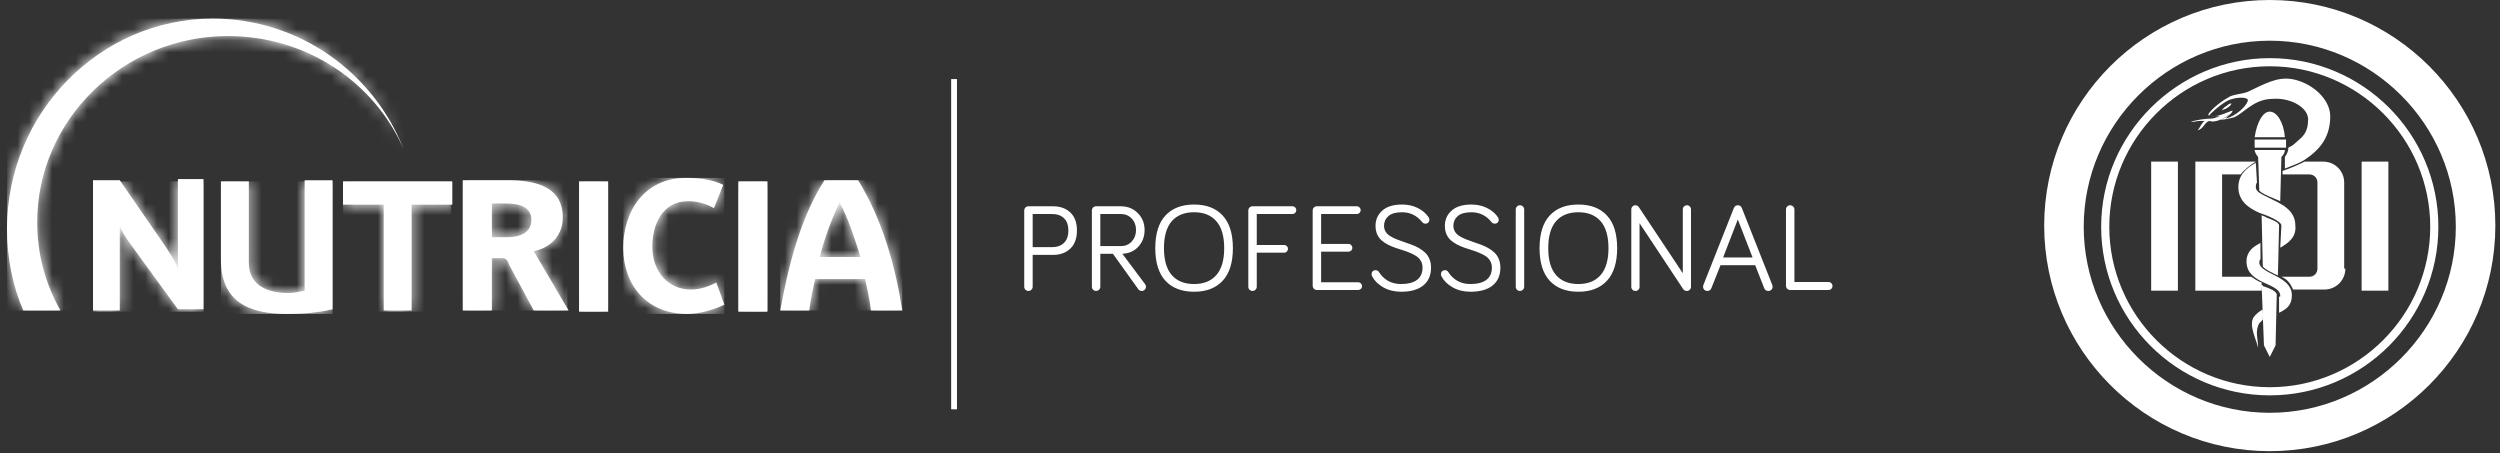 <svg width="215" height="39" viewBox="0 0 215 39" fill="none" xmlns="http://www.w3.org/2000/svg">
<rect x="0" y="0" width="215" height="39" fill="#333333" stroke="none"/>
<path d="M29.5 15.6V17.6H32.999V26.7H35.4V17.6H38.9V15.6H29.5Z" fill="white"/>
<mask id="mask0_211_5776" style="mask-type:luminance" maskUnits="userSpaceOnUse" x="29" y="15" width="10" height="12">
<path d="M29.5 15.6V17.6H32.999V26.7H35.4V17.6H38.9V15.6H29.5Z" fill="white"/>
</mask>
<g mask="url(#mask0_211_5776)">
<path d="M38.8 15.6H29.5V26.8H38.8V15.6Z" fill="white"/>
</g>
<path d="M15.3 15.599V23.099C15.2 22.799 14.899 22.199 14.3 21.299L10.3 15.499H8V26.699H10.3V19.399C10.399 19.699 10.7 20.299 11.3 21.099L15.3 26.599H17.5V15.399H15.3V15.599Z" fill="white"/>
<mask id="mask1_211_5776" style="mask-type:luminance" maskUnits="userSpaceOnUse" x="7" y="15" width="11" height="12">
<path d="M15.3 15.599V23.099C15.2 22.799 14.899 22.199 14.3 21.299L10.3 15.499H8V26.699H10.3V19.399C10.399 19.699 10.7 20.299 11.3 21.099L15.3 26.599H17.5V15.399H15.3V15.599Z" fill="white"/>
</mask>
<g mask="url(#mask1_211_5776)">
<path d="M17.5 15.6H8V26.8H17.5V15.6Z" fill="white"/>
</g>
<path d="M65.999 15.6H63.499V26.8H65.999V15.6Z" fill="white"/>
<mask id="mask2_211_5776" style="mask-type:luminance" maskUnits="userSpaceOnUse" x="63" y="15" width="3" height="12">
<path d="M65.999 15.6H63.499V26.8H65.999V15.6Z" fill="white"/>
</mask>
<g mask="url(#mask2_211_5776)">
<path d="M65.999 15.6H63.499V26.8H65.999V15.6Z" fill="white"/>
</g>
<path d="M72.2 17.4C73 18.9 73.5 20.5 74 22.1H70.5C70.9 20.5 71.5 18.9 72.2 17.4ZM70.9 15.5C68.8 18.8 67.8 22.9 67.1 26.7H69.6C69.7 25.8 69.9 24.9 70.1 24H74.4C74.6 24.9 74.8 25.8 74.9 26.7H77.6C77 22.9 75.9 18.9 73.8 15.5H70.9Z" fill="white"/>
<mask id="mask3_211_5776" style="mask-type:luminance" maskUnits="userSpaceOnUse" x="67" y="15" width="11" height="12">
<path d="M72.2 17.4C73 18.9 73.5 20.5 74 22.1H70.5C70.9 20.5 71.5 18.9 72.2 17.4ZM70.9 15.5C68.8 18.8 67.8 22.9 67.1 26.7H69.6C69.7 25.8 69.9 24.9 70.1 24H74.4C74.6 24.9 74.8 25.8 74.9 26.7H77.6C77 22.9 75.9 18.9 73.8 15.5H70.9Z" fill="white"/>
</mask>
<g mask="url(#mask3_211_5776)">
<path d="M77.6 15.5H67.1V26.7H77.6V15.5Z" fill="white"/>
</g>
<path d="M53.6 21.3C53.6 24.6 55.7 27 59.1 27C60.2 27 61.5 26.6 62.3 26.2L61.6 24.3C61 24.6 60.3 24.9 59.4 24.9C57.6 24.9 56.1 23.5 56.1 21.2C56.1 19.4 56.9 17.3 59.2 17.3C59.9 17.3 60.7 17.5 61.4 17.9L62.2 15.9C61.4 15.5 60.4 15.3 59 15.3C55.4 15.3 53.6 18.2 53.6 21.3Z" fill="white"/>
<mask id="mask4_211_5776" style="mask-type:luminance" maskUnits="userSpaceOnUse" x="53" y="15" width="10" height="12">
<path d="M53.6 21.3C53.6 24.6 55.7 27 59.1 27C60.2 27 61.5 26.6 62.3 26.2L61.6 24.3C61 24.6 60.3 24.9 59.4 24.9C57.6 24.9 56.1 23.5 56.1 21.2C56.1 19.4 56.9 17.3 59.2 17.3C59.9 17.3 60.7 17.5 61.4 17.9L62.2 15.9C61.4 15.5 60.4 15.3 59 15.3C55.4 15.3 53.6 18.2 53.6 21.3Z" fill="white"/>
</mask>
<g mask="url(#mask4_211_5776)">
<path d="M62.3 15.3H53.6V27H62.3V15.3Z" fill="white"/>
</g>
<path d="M26.2 15.6V25C25.7 25.1 25.299 25.2 24.799 25.2C23.099 25.2 21.399 24.6 21.399 22.6V15.6H19V22.3C19 25.9 21.299 27 24.7 27C26 27 27.299 26.9 28.599 26.6V15.5H26.2V15.6Z" fill="white"/>
<mask id="mask5_211_5776" style="mask-type:luminance" maskUnits="userSpaceOnUse" x="18" y="15" width="11" height="12">
<path d="M26.2 15.6V25C25.7 25.1 25.299 25.2 24.799 25.2C23.099 25.2 21.399 24.6 21.399 22.6V15.6H19V22.3C19 25.9 21.299 27 24.7 27C26 27 27.299 26.9 28.599 26.6V15.5H26.2V15.6Z" fill="white"/>
</mask>
<g mask="url(#mask5_211_5776)">
<path d="M28.599 15.6H19V27H28.599V15.6Z" fill="white"/>
</g>
<path d="M52.3 15.6H49.8V26.8H52.3V15.6Z" fill="white"/>
<mask id="mask6_211_5776" style="mask-type:luminance" maskUnits="userSpaceOnUse" x="49" y="15" width="4" height="12">
<path d="M52.3 15.6H49.8V26.8H52.3V15.6Z" fill="white"/>
</mask>
<g mask="url(#mask6_211_5776)">
<path d="M52.3 15.6H49.8V26.8H52.3V15.6Z" fill="white"/>
</g>
<path d="M42.3 17.5H43.5C44.5 17.5 45.7 17.7 45.7 18.9C45.7 20.1 44.6 20.4 43.6 20.4H42.3V17.5V17.5ZM39.8 15.5V26.7H42.3V22.2H43.1C43.4 22.2 43.6 22.2 43.8 22.8L45.9 26.7H48.9L45.9 21.6C47.4 21.3 48.4 20.2 48.4 18.7C48.4 15.9 45.8 15.5 43.6 15.5H39.8Z" fill="white"/>
<mask id="mask7_211_5776" style="mask-type:luminance" maskUnits="userSpaceOnUse" x="39" y="15" width="10" height="12">
<path d="M42.3 17.5H43.5C44.5 17.5 45.7 17.7 45.7 18.9C45.7 20.1 44.6 20.4 43.6 20.4H42.3V17.5V17.5ZM39.8 15.5V26.7H42.3V22.2H43.1C43.4 22.2 43.6 22.2 43.8 22.8L45.9 26.7H48.9L45.9 21.6C47.4 21.3 48.4 20.2 48.4 18.7C48.4 15.9 45.8 15.5 43.6 15.5H39.8Z" fill="white"/>
</mask>
<g mask="url(#mask7_211_5776)">
<path d="M48.8 15.5H39.8V26.7H48.8V15.5Z" fill="white"/>
</g>
<path d="M0.6 19.7C0.6 22.2 1.1 24.6 2 26.7H5.2C3.9 24.4 3.2 21.9 3.2 19.1C3.2 10.3 10.6 3.1 19.6 3.1C26.4 3.1 32.2 7.1 34.7 12.8C32.1 6.2 25.7 1.6 18.3 1.6C8.6 1.6 0.6 9.7 0.6 19.7Z" fill="white"/>
<mask id="mask8_211_5776" style="mask-type:luminance" maskUnits="userSpaceOnUse" x="0" y="1" width="35" height="26">
<path d="M0.6 19.7C0.6 22.2 1.1 24.6 2 26.7H5.2C3.9 24.4 3.2 21.9 3.2 19.1C3.2 10.3 10.6 3.1 19.6 3.1C26.4 3.1 32.2 7.1 34.7 12.8C32.1 6.2 25.7 1.6 18.3 1.6C8.6 1.6 0.6 9.7 0.6 19.7Z" fill="white"/>
</mask>
<g mask="url(#mask8_211_5776)">
<path d="M34.7 1.6H0.6V26.7H34.7V1.6Z" fill="white"/>
</g>
<path d="M88.084 24.661V18.101C88.084 18 88.119 17.915 88.189 17.846C88.258 17.776 88.344 17.741 88.445 17.741H90.575C91.178 17.741 91.668 17.919 92.048 18.274C92.427 18.625 92.617 19.142 92.617 19.825C92.617 20.5 92.427 21.019 92.048 21.381C91.672 21.74 91.181 21.919 90.575 21.919H88.81V24.661C88.81 24.762 88.773 24.847 88.7 24.917C88.631 24.986 88.546 25.021 88.445 25.021C88.344 25.021 88.258 24.986 88.189 24.917C88.119 24.847 88.084 24.762 88.084 24.661ZM88.81 21.256H90.471C90.909 21.256 91.254 21.132 91.505 20.885C91.755 20.638 91.881 20.284 91.881 19.825C91.881 19.365 91.755 19.014 91.505 18.77C91.254 18.526 90.909 18.404 90.471 18.404H88.81V21.256ZM93.902 24.661V18.101C93.902 18 93.937 17.915 94.006 17.846C94.076 17.776 94.161 17.741 94.262 17.741H96.393C96.981 17.741 97.469 17.938 97.855 18.331C98.242 18.721 98.435 19.205 98.435 19.783C98.435 20.344 98.257 20.819 97.902 21.209C97.551 21.595 97.091 21.801 96.523 21.825L98.477 24.436C98.529 24.499 98.555 24.574 98.555 24.661C98.555 24.762 98.519 24.847 98.445 24.917C98.376 24.986 98.29 25.021 98.189 25.021C98.054 25.021 97.951 24.965 97.881 24.854L95.709 21.825H94.628V24.661C94.628 24.762 94.591 24.847 94.518 24.917C94.448 24.986 94.363 25.021 94.262 25.021C94.161 25.021 94.076 24.986 94.006 24.917C93.937 24.847 93.902 24.762 93.902 24.661ZM94.628 21.162H96.414C96.783 21.162 97.089 21.029 97.333 20.765C97.577 20.497 97.699 20.169 97.699 19.783C97.699 19.386 97.575 19.057 97.328 18.796C97.081 18.535 96.766 18.404 96.382 18.404H94.628V21.162ZM99.354 21.345C99.354 20.102 99.645 19.165 100.226 18.535C100.811 17.905 101.633 17.59 102.691 17.59C103.75 17.59 104.569 17.905 105.151 18.535C105.736 19.165 106.028 20.102 106.028 21.345C106.028 22.577 105.736 23.51 105.151 24.144C104.569 24.774 103.75 25.089 102.691 25.089C101.633 25.089 100.811 24.774 100.226 24.144C99.645 23.51 99.354 22.577 99.354 21.345ZM100.101 21.345C100.101 22.368 100.324 23.137 100.769 23.653C101.218 24.168 101.859 24.426 102.691 24.426C103.523 24.426 104.162 24.168 104.608 23.653C105.057 23.137 105.281 22.368 105.281 21.345C105.281 20.314 105.057 19.541 104.608 19.026C104.162 18.511 103.523 18.253 102.691 18.253C101.859 18.253 101.218 18.511 100.769 19.026C100.324 19.541 100.101 20.314 100.101 21.345ZM107.355 24.661V18.101C107.355 18 107.39 17.915 107.459 17.846C107.529 17.776 107.614 17.741 107.715 17.741H111.151C111.242 17.741 111.319 17.774 111.381 17.84C111.447 17.903 111.48 17.98 111.48 18.07C111.48 18.161 111.447 18.239 111.381 18.305C111.319 18.371 111.242 18.404 111.151 18.404H108.081V21.068H110.436C110.526 21.068 110.603 21.101 110.666 21.167C110.732 21.23 110.765 21.306 110.765 21.397C110.765 21.487 110.732 21.566 110.666 21.632C110.603 21.698 110.526 21.731 110.436 21.731H108.081V24.661C108.081 24.762 108.044 24.847 107.971 24.917C107.901 24.986 107.816 25.021 107.715 25.021C107.614 25.021 107.529 24.986 107.459 24.917C107.39 24.847 107.355 24.762 107.355 24.661ZM112.89 24.572V18.101C112.89 18 112.925 17.915 112.995 17.846C113.065 17.776 113.15 17.741 113.251 17.741H116.687C116.778 17.741 116.854 17.774 116.917 17.84C116.983 17.903 117.016 17.98 117.016 18.07C117.016 18.161 116.983 18.239 116.917 18.305C116.854 18.371 116.778 18.404 116.687 18.404H113.616V20.979H115.972C116.062 20.979 116.139 21.012 116.201 21.078C116.268 21.144 116.301 21.223 116.301 21.313C116.301 21.404 116.268 21.482 116.201 21.548C116.139 21.611 116.062 21.642 115.972 21.642H113.616V24.274H116.802C116.893 24.274 116.971 24.307 117.037 24.373C117.103 24.44 117.136 24.518 117.136 24.608C117.136 24.699 117.103 24.777 117.037 24.843C116.971 24.906 116.893 24.938 116.802 24.938H113.251C113.15 24.938 113.065 24.903 112.995 24.833C112.925 24.76 112.89 24.673 112.89 24.572ZM117.956 23.58C117.956 23.482 117.987 23.4 118.05 23.334C118.116 23.268 118.198 23.235 118.296 23.235C118.428 23.235 118.529 23.293 118.599 23.407C118.787 23.71 119.039 23.956 119.356 24.144C119.676 24.332 120.057 24.426 120.499 24.426C121.091 24.426 121.546 24.307 121.862 24.071C122.179 23.83 122.338 23.477 122.338 23.01C122.338 22.798 122.291 22.61 122.197 22.446C122.106 22.283 121.983 22.149 121.826 22.044C121.669 21.936 121.49 21.841 121.288 21.757C121.086 21.67 120.874 21.592 120.651 21.522C120.428 21.449 120.205 21.376 119.982 21.303C119.76 21.226 119.547 21.136 119.345 21.031C119.143 20.923 118.964 20.801 118.807 20.666C118.651 20.526 118.525 20.352 118.431 20.143C118.341 19.931 118.296 19.689 118.296 19.418C118.296 18.892 118.489 18.456 118.875 18.112C119.265 17.764 119.831 17.59 120.573 17.59C121.074 17.59 121.523 17.689 121.92 17.887C122.32 18.082 122.635 18.35 122.865 18.692C122.907 18.754 122.928 18.822 122.928 18.895C122.928 18.993 122.895 19.075 122.829 19.141C122.766 19.203 122.686 19.235 122.588 19.235C122.474 19.235 122.38 19.189 122.306 19.099C121.854 18.535 121.276 18.253 120.573 18.253C120.047 18.253 119.657 18.363 119.403 18.582C119.152 18.801 119.027 19.08 119.027 19.418C119.027 19.605 119.072 19.774 119.163 19.924C119.257 20.07 119.382 20.194 119.539 20.295C119.695 20.392 119.875 20.483 120.076 20.566C120.278 20.646 120.491 20.725 120.714 20.801C120.936 20.875 121.159 20.953 121.382 21.036C121.605 21.116 121.817 21.214 122.019 21.329C122.221 21.444 122.4 21.574 122.557 21.721C122.714 21.867 122.837 22.049 122.928 22.269C123.022 22.488 123.069 22.735 123.069 23.01C123.069 23.679 122.846 24.192 122.4 24.551C121.958 24.91 121.325 25.089 120.499 25.089C119.922 25.089 119.41 24.964 118.964 24.713C118.522 24.459 118.203 24.145 118.008 23.773C117.974 23.703 117.956 23.639 117.956 23.58ZM123.92 23.58C123.92 23.482 123.951 23.4 124.014 23.334C124.08 23.268 124.162 23.235 124.26 23.235C124.392 23.235 124.493 23.293 124.562 23.407C124.75 23.71 125.003 23.956 125.32 24.144C125.64 24.332 126.021 24.426 126.463 24.426C127.055 24.426 127.51 24.307 127.826 24.071C128.143 23.83 128.302 23.477 128.302 23.01C128.302 22.798 128.255 22.61 128.161 22.446C128.07 22.283 127.947 22.149 127.79 22.044C127.633 21.936 127.454 21.841 127.252 21.757C127.05 21.67 126.838 21.592 126.615 21.522C126.392 21.449 126.169 21.376 125.946 21.303C125.724 21.226 125.511 21.136 125.309 21.031C125.107 20.923 124.928 20.801 124.771 20.666C124.615 20.526 124.489 20.352 124.395 20.143C124.305 19.931 124.26 19.689 124.26 19.418C124.26 18.892 124.453 18.456 124.839 18.112C125.229 17.764 125.795 17.59 126.537 17.59C127.038 17.59 127.487 17.689 127.884 17.887C128.284 18.082 128.599 18.35 128.829 18.692C128.871 18.754 128.892 18.822 128.892 18.895C128.892 18.993 128.859 19.075 128.793 19.141C128.73 19.203 128.65 19.235 128.552 19.235C128.437 19.235 128.343 19.189 128.27 19.099C127.818 18.535 127.24 18.253 126.537 18.253C126.011 18.253 125.621 18.363 125.367 18.582C125.116 18.801 124.991 19.08 124.991 19.418C124.991 19.605 125.036 19.774 125.126 19.924C125.22 20.07 125.346 20.194 125.502 20.295C125.659 20.392 125.838 20.483 126.04 20.566C126.242 20.646 126.455 20.725 126.678 20.801C126.9 20.875 127.123 20.953 127.346 21.036C127.569 21.116 127.781 21.214 127.983 21.329C128.185 21.444 128.364 21.574 128.521 21.721C128.678 21.867 128.801 22.049 128.892 22.269C128.986 22.488 129.033 22.735 129.033 23.01C129.033 23.679 128.81 24.192 128.364 24.551C127.922 24.91 127.289 25.089 126.463 25.089C125.885 25.089 125.374 24.964 124.928 24.713C124.486 24.459 124.167 24.145 123.972 23.773C123.938 23.703 123.92 23.639 123.92 23.58ZM130.354 24.661V18.018C130.354 17.92 130.389 17.835 130.459 17.762C130.528 17.689 130.613 17.652 130.714 17.652C130.815 17.652 130.901 17.689 130.97 17.762C131.043 17.835 131.08 17.92 131.08 18.018V24.661C131.08 24.758 131.043 24.843 130.97 24.917C130.901 24.986 130.815 25.021 130.714 25.021C130.613 25.021 130.528 24.986 130.459 24.917C130.389 24.843 130.354 24.758 130.354 24.661ZM132.401 21.345C132.401 20.102 132.692 19.165 133.273 18.535C133.858 17.905 134.68 17.59 135.738 17.59C136.797 17.59 137.617 17.905 138.198 18.535C138.783 19.165 139.075 20.102 139.075 21.345C139.075 22.577 138.783 23.51 138.198 24.144C137.617 24.774 136.797 25.089 135.738 25.089C134.68 25.089 133.858 24.774 133.273 24.144C132.692 23.51 132.401 22.577 132.401 21.345ZM133.148 21.345C133.148 22.368 133.371 23.137 133.817 23.653C134.266 24.168 134.906 24.426 135.738 24.426C136.57 24.426 137.209 24.168 137.655 23.653C138.104 23.137 138.329 22.368 138.329 21.345C138.329 20.314 138.104 19.541 137.655 19.026C137.209 18.511 136.57 18.253 135.738 18.253C134.906 18.253 134.266 18.511 133.817 19.026C133.371 19.541 133.148 20.314 133.148 21.345ZM140.292 24.671V18.007C140.292 17.91 140.327 17.826 140.397 17.757C140.466 17.687 140.55 17.652 140.647 17.652C140.766 17.652 140.861 17.703 140.935 17.804L144.721 23.496V18.007C144.721 17.91 144.756 17.826 144.825 17.757C144.895 17.687 144.978 17.652 145.076 17.652C145.173 17.652 145.255 17.687 145.321 17.757C145.391 17.826 145.426 17.91 145.426 18.007V24.661C145.426 24.762 145.391 24.847 145.321 24.917C145.252 24.986 145.166 25.021 145.065 25.021C144.94 25.021 144.839 24.972 144.763 24.875L141.002 19.193V24.671C141.002 24.769 140.968 24.852 140.898 24.922C140.828 24.988 140.745 25.021 140.647 25.021C140.55 25.021 140.466 24.988 140.397 24.922C140.327 24.852 140.292 24.769 140.292 24.671ZM146.465 24.661C146.465 24.595 146.476 24.541 146.496 24.499L149.108 17.898C149.174 17.734 149.289 17.652 149.452 17.652C149.619 17.652 149.736 17.734 149.802 17.898L152.413 24.499C152.434 24.551 152.445 24.605 152.445 24.661C152.445 24.762 152.41 24.847 152.34 24.917C152.271 24.986 152.18 25.021 152.069 25.021C151.895 25.021 151.778 24.939 151.719 24.776L150.946 22.807H147.964L147.186 24.765C147.123 24.936 147.005 25.021 146.831 25.021C146.73 25.021 146.643 24.986 146.57 24.917C146.5 24.843 146.465 24.758 146.465 24.661ZM148.188 22.143H150.721L149.452 18.874L148.188 22.143ZM153.594 24.572V18.018C153.594 17.917 153.628 17.832 153.698 17.762C153.768 17.689 153.853 17.652 153.954 17.652C154.055 17.652 154.14 17.689 154.21 17.762C154.283 17.832 154.32 17.917 154.32 18.018V24.253H157.249C157.347 24.253 157.429 24.286 157.495 24.353C157.561 24.415 157.594 24.495 157.594 24.593C157.594 24.69 157.561 24.772 157.495 24.838C157.429 24.904 157.347 24.938 157.249 24.938H153.954C153.853 24.938 153.768 24.903 153.698 24.833C153.628 24.76 153.594 24.673 153.594 24.572Z" fill="white"/>
<path d="M82.3 6.8H81.8V35.2H82.3V6.8Z" fill="white"/>
<path fill-rule="evenodd" clip-rule="evenodd" d="M201.7 23.1C201.7 24.1 200.9 24.9 199.9 24.9H197.2C197 24.4 196.7 24 196.2 23.8H198.6C199 23.8 199.3 23.5 199.3 23.1V15.7C199.3 15.3 199 15 198.6 15H196.3V14.7C196.9 14.5 197.6 14.2 198.2 13.9H199.8C200.8 13.9 201.6 14.7 201.6 15.7V23.1H201.7ZM191.9 8.9C191.9 9 191.7 9.2 191.5 9.3C191.4 9.4 191.2 9.4 191.1 9.5C191.1 9.4 191.3 9.2 191.5 9.1C191.7 8.9 191.8 8.9 191.9 8.9ZM191.8 9.8C191.6 10 191.3 10.2 190.9 10.3C191.3 10.3 191.7 10.2 192.1 10.1C192.6 9.9 193.1 9.4 193.6 9.1C194.2 8.7 194.8 8.5 195.5 8.5C196.8 8.4 198.4 9.1 198.5 10.2C198.5 11.4 198.1 11.7 197.4 12.3C197.2 12.5 197 12.6 196.8 12.7C196.8 13 196.7 13.2 196.5 13.5V14.5C197.2 14.2 197.9 14 198.4 13.6C199.7 12.7 200.4 11.6 200.4 10C200.4 8.5 198.8 7.1 197.1 6.8C195.8 6.6 194.8 7.2 193.3 7.9C192.8 8.1 192 8.1 191.6 8.4C190.7 8.9 189.9 9.7 189.9 9.9C190.2 10 190.6 10 190.9 10C190.6 10.1 190.4 10.2 190.1 10.2C189.8 10.2 188.8 10.3 188.4 10.5C188.7 10.5 188.9 10.4 189.2 10.4C189.3 10.4 189.5 10.4 189.6 10.4C189.3 10.6 189.2 11 189 11.2C189.5 11.1 189.6 10.5 190 10.4C190.6 10.6 191.4 10.1 191.8 9.8ZM191.5 8.7C190.8 9.1 190.2 9.7 190 9.9C190.5 10.2 191.4 9.7 192 9.5C192 9.7 191.7 9.9 191.4 10.2C192.3 10 193.2 9.1 193.3 8.7C193.5 8.3 192.2 8.3 191.5 8.7ZM195.2 9.6C195.8 9.6 196.4 10.5 196.5 11.8H193.9C194.1 10.5 194.6 9.6 195.2 9.6ZM196.2 13.5C196.4 13.3 196.5 13.1 196.5 12.9H193.9C193.9 13.1 194.1 13.4 194.2 13.5L194.3 16.4C194.5 16.6 194.9 16.8 195.4 17C195.6 17.1 195.9 17.2 196.1 17.3L196.2 13.5ZM196 19.4L195.9 23.7C195.8 23.6 195.6 23.6 195.5 23.5C195.1 23.3 194.7 23.1 194.6 22.9L194.5 18.5C194.6 18.6 194.8 18.6 194.9 18.7C195.4 18.9 196 19.1 196 19.4ZM195.8 25.3L195.7 29.7L195.2 30.7L194.7 29.7L194.5 24.5C194.5 24.5 194.6 24.5 194.6 24.6C195.2 24.8 195.7 25 195.8 25.3ZM196.6 12V12.7H193.9V12H196.6ZM194.2 29.9C194 29.1 193.4 28 193.8 27.3C194 27 194.3 26.8 194.6 26.6V27.5C194.5 27.6 194.4 27.7 194.3 27.8C193.9 28.5 194.2 29.2 194.2 29.9ZM196 25.6V26.9C196.6 26.6 197.1 26.3 197.1 25.4C197.1 23.7 194.4 23.6 194.3 22.6C194.3 22.5 194.3 22.4 194.4 22.3V20.9C193.8 21.2 193.2 21.6 193.2 22.5C193.2 24.5 196.2 24.3 196.1 25.5C196 25.5 196 25.5 196 25.6ZM196.2 19.4L196.1 21.3C196.8 20.9 197.5 20.4 197.4 19.4C197.4 18 196.1 17.5 195.1 17C194.5 16.7 194 16.5 194 16.1C194 16 194 15.8 194.1 15.7L194 14C193.1 14.5 192.5 15.1 192.5 16.1C192.5 17.3 193.4 17.9 194.3 18.3C194.9 18.5 196.2 19 196.2 19.4ZM194.5 25H188.8V13.9H194C193.5 14.2 193 14.6 192.7 15H191.1V23.8H193.6C193.9 24 194.2 24.2 194.5 24.3V25ZM185 13.9H187.3V25H185V13.9ZM203.1 13.9H205.4V25H203.1V13.9Z" fill="white"/>
<path fill-rule="evenodd" clip-rule="evenodd" d="M195.2 5C203.2 5 209.7 11.5 209.7 19.5C209.7 27.5 203.2 34 195.2 34C187.2 34 180.7 27.5 180.7 19.5C180.7 11.5 187.3 5 195.2 5ZM195.2 0C184.5 0 175.8 8.7 175.8 19.4C175.8 30.1 184.5 38.8 195.2 38.8C205.9 38.8 214.6 30.1 214.6 19.4C214.6 8.7 205.9 0 195.2 0ZM195.2 3.5C186.4 3.5 179.2 10.7 179.2 19.5C179.2 28.3 186.4 35.5 195.2 35.5C204 35.5 211.2 28.3 211.2 19.5C211.2 10.7 204 3.5 195.2 3.5ZM195.2 5.7C187.6 5.7 181.4 11.9 181.4 19.5C181.4 27.1 187.6 33.3 195.2 33.3C202.8 33.3 209 27.1 209 19.5C209 11.9 202.8 5.7 195.2 5.7Z" fill="white"/>
</svg>
